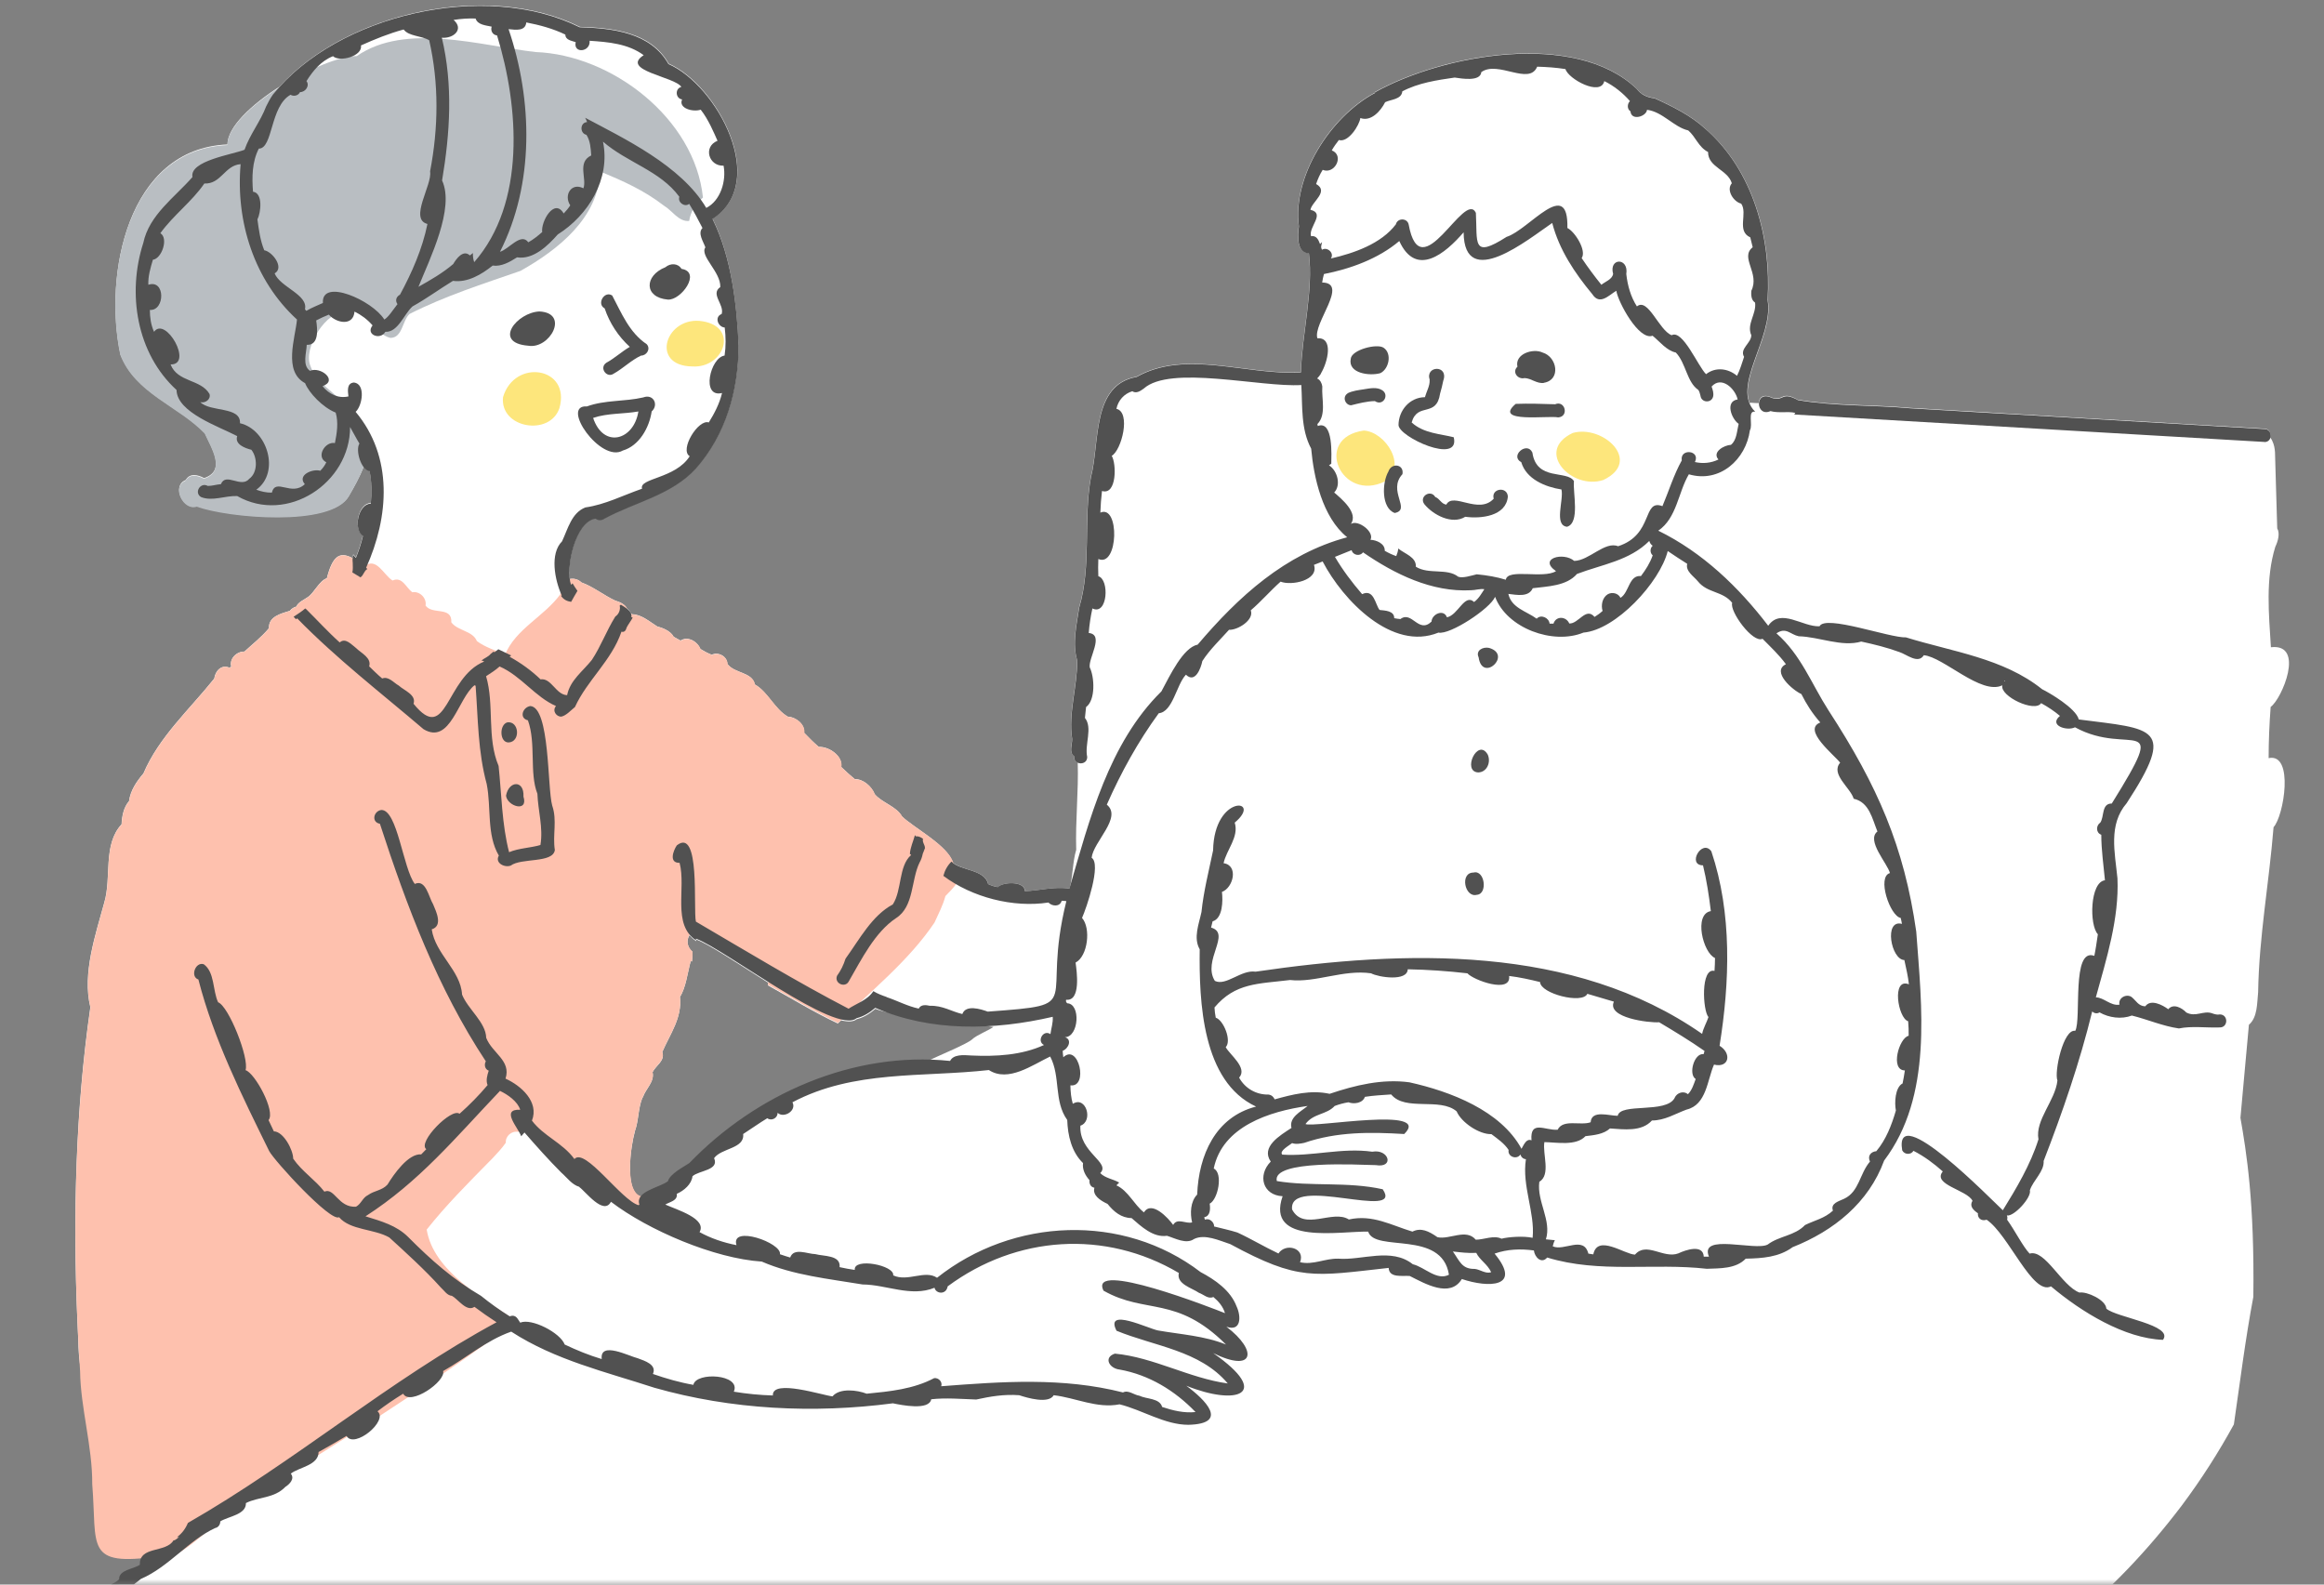 <svg width="220" height="150" viewBox="0 0 220 150" fill="none" xmlns="http://www.w3.org/2000/svg">
<rect x="0" y="0" width="220" height="150" fill="#808080" stroke="none"/>
<mask id="mask0_763_772" style="mask-type:alpha" maskUnits="userSpaceOnUse" x="0" y="0" width="220" height="150">
<rect width="220" height="150" fill="#D9D9D9"/>
</mask>
<g mask="url(#mask0_763_772)">
<path d="M1.492 157.71C1.575 157.746 1.671 157.794 1.779 157.829C2.197 157.65 2.592 157.435 2.987 157.207C2.939 157.327 2.987 157.482 3.143 157.518C3.095 157.614 3.035 157.71 2.987 157.806C1.958 160.103 2.975 162.533 4.842 164.029C7.342 166.028 10.86 166.877 13.899 167.655C21.15 169.522 28.664 170.061 36.095 170.647C52.056 171.916 68.018 172.993 84.039 172.742C99.929 172.49 115.854 171.677 131.72 170.731C142.273 170.097 152.827 169.235 163.308 167.823C173.012 166.159 177.08 164.077 183.326 161.336C192.443 157.279 200.101 150.996 206.514 142.546C208.405 140.021 210.032 137.46 211.468 134.839C212.054 130.805 212.557 126.76 213.311 122.763C213.43 113.775 212.652 109.035 212.09 105.816C212.258 103.973 212.425 102.118 212.593 100.274C212.688 99.185 212.796 98.096 212.892 97.007C213.717 96.301 213.658 94.949 213.765 93.919C213.849 88.653 214.806 83.555 215.225 78.301C216.194 77.284 217.199 71.252 214.758 71.766C214.758 70.15 214.83 68.535 214.95 66.919C216.003 66.189 218.252 60.887 214.974 61.27C214.782 58.123 214.447 54.807 215.392 51.755C215.644 51.241 215.847 50.487 215.572 50.02C215.524 48.261 215.476 46.501 215.416 44.73C215.404 44.18 215.38 43.629 215.369 43.078C215.369 42.719 215.333 42.36 215.213 42.001C215.141 41.786 215.034 41.571 214.902 41.403C215.01 41.044 214.818 40.577 214.34 40.577C203.176 39.919 192.013 39.273 180.849 38.614C177.307 38.291 173.67 38.435 170.176 37.836C168.585 36.951 168.884 38.004 167.723 37.633C166.886 37.226 166.503 37.681 166.491 38.16C166.24 38.16 166 38.148 165.749 38.124C165.701 38.124 165.665 38.136 165.629 38.16C164.648 35.67 167.903 31.577 167.352 28.418C167.699 22.613 166.048 16.186 161.43 12.177C160.066 10.92 158.331 10.058 156.608 9.28C155.902 9.209 155.339 8.933 154.909 8.371C149.07 2.818 136.494 5.163 130.141 8.718C130.141 8.73 130.153 8.754 130.165 8.766C125.941 11.016 122.316 16.677 122.95 21.404C122.83 22.242 122.722 23.941 123.895 23.953C124.338 27.496 123.249 31.505 123.141 35.227C118.02 35.538 112.265 33.025 107.586 35.658C103.315 36.4 104.117 41.882 103.267 45.125C102.525 49.23 103.339 53.479 102.154 57.488C101.903 59.104 101.484 60.923 101.963 62.491C101.987 64.944 101.101 67.541 101.484 69.911C101.508 70.438 101.149 71.18 101.664 71.551C101.628 71.874 101.795 72.089 102.023 72.185C102.106 74.974 101.795 77.643 101.879 80.443C101.52 81.64 101.58 82.957 101.245 84.117C99.797 83.89 98.385 84.321 97.033 84.357C97.033 83.375 94.939 83.471 94.461 83.974C94.138 83.926 93.838 83.818 93.551 83.687C93.24 82.322 91.099 82.43 90.201 81.652C89.734 80.024 86.444 78.325 85.379 77.272C84.865 76.326 83.453 75.967 82.795 75.165C82.531 74.459 81.706 73.717 80.916 73.753C80.438 73.358 80.055 72.999 79.624 72.592C79.815 71.563 78.451 70.641 77.506 70.701C77.016 70.282 76.561 69.827 76.118 69.361C76.214 68.559 75.328 67.865 74.587 67.841C73.294 67.099 72.684 65.471 71.452 64.789C71.224 63.604 69.537 63.76 68.855 62.85C68.843 62.12 67.994 61.677 67.372 61.976C67.001 61.833 66.642 61.641 66.295 61.426C66.043 60.743 65.11 60.169 64.428 60.636C64.201 60.516 63.974 60.397 63.758 60.265C63.531 59.798 62.849 59.451 62.227 59.307C61.521 58.864 60.719 58.158 59.87 58.147C59.822 58.123 59.774 58.099 59.726 58.075C59.666 57.871 59.511 57.716 59.331 57.572C59.14 57.189 58.673 56.974 58.242 56.854C57.141 56.339 56.16 55.537 55.036 55.13C54.736 54.831 54.306 54.724 53.935 54.807C53.672 52.952 54.617 49.29 56.364 49.039C56.615 49.242 56.962 49.218 57.213 49.039C60.073 47.483 63.567 46.825 65.876 44.287C68.736 41.044 69.896 36.867 69.908 32.63C69.741 28.848 69.25 24.348 67.455 20.698C72.852 17.227 67.898 8.036 63.303 6.025C61.616 3.033 58.015 2.638 54.892 2.542C46.169 -1.79 32.804 1.178 26.463 8.203C23.806 9.903 21.545 12.009 21.533 13.673C12.045 14.08 9.807 26.012 11.399 33.54C12.822 37.214 16.891 38.375 19.391 40.984C19.99 42.337 21.473 44.551 19.32 45.257C18.757 44.946 17.968 44.754 17.585 45.436C16.185 45.999 17.393 48.344 18.638 47.902C21.533 48.967 31.404 49.876 33.044 46.908C33.474 46.166 34.049 45.173 34.432 44.156C34.587 44.359 34.779 44.503 34.982 44.539C35.197 45.556 35.185 46.585 35.102 47.614C33.917 47.638 33.403 50.02 34.36 50.678C34.18 51.384 33.965 52.079 33.69 52.749C33.606 52.653 33.522 52.569 33.438 52.474C33.403 52.593 33.379 52.713 33.379 52.833C32.134 52.162 31.476 52.641 30.938 54.736C30.232 54.963 29.729 56.124 29.155 56.507C28.796 56.77 28.21 56.998 28.054 57.416C27.827 57.476 27.611 57.596 27.444 57.811C26.57 58.099 25.41 58.35 25.458 59.463C24.788 60.277 23.914 60.959 23.137 61.677C22.407 61.653 21.677 62.359 21.892 63.113C21.832 63.137 21.772 63.173 21.701 63.197C20.971 62.886 20.384 63.484 20.277 64.238C17.932 67.171 15.048 69.756 13.576 73.214C12.93 73.968 12.344 74.83 12.212 75.835C11.698 76.422 11.542 77.26 11.506 78.026C9.712 79.976 10.585 83.028 9.867 85.446C9.065 88.414 7.761 92.148 8.551 95.344C7.151 105.062 6.9 115.055 7.319 124.905L7.414 126.964C7.438 128.555 7.606 129.453 7.869 131.021C7.905 134.42 9.018 137.148 8.994 140.715C9.317 144.868 8.934 146.591 10.98 147.178C11.578 147.465 12.224 147.357 13.54 147.262C13.469 147.417 13.517 147.944 13.517 148.135C12.942 148.542 11.554 148.782 11.578 149.667C10.884 150.517 9.065 150.912 8.491 151.798C8.216 152.001 9.125 152.192 8.838 152.372C8.778 152.348 7.187 153.27 7.115 153.27C6.122 152.647 4.148 154.466 4.016 155.376C3.298 155.915 2.497 155.903 1.779 156.393C1.324 156.968 0.965 157.686 1.468 157.65L1.492 157.71ZM60.097 107.096C60.48 106.043 60.396 104.942 60.815 103.913C60.815 103.913 60.839 103.901 60.851 103.889C61.114 103.075 61.987 102.405 61.772 101.507C62.071 100.861 62.992 100.43 62.693 99.592C63.435 97.869 64.584 96.373 64.368 94.374C64.931 93.501 65.086 92.088 65.385 90.987C65.433 90.999 65.469 91.011 65.505 91.023C65.529 90.712 65.577 90.413 65.553 90.102C64.99 89.611 64.991 88.953 65.278 88.522C65.445 88.737 65.649 88.929 65.912 89.096C65.912 89.048 65.912 88.989 65.912 88.941C67.12 89.383 69.872 91.239 72.732 93.034C72.732 93.106 72.708 93.189 72.684 93.273C74.886 94.494 77.028 95.81 79.313 96.888C79.421 96.792 79.516 96.684 79.624 96.588C80.282 96.744 80.796 96.732 81.096 96.481C81.778 96.313 82.352 95.942 82.867 95.499C84.518 96.217 92.283 96.923 94.042 97.211C93.587 97.546 92.439 97.989 92.032 98.383C91.565 98.838 88.466 100.083 87.916 100.406C87.317 100.753 85.272 100.262 84.709 100.657C84.482 100.813 83.537 100.586 83.309 100.741C76.68 101.854 69.908 105.385 65.254 110.208C64.739 110.555 63.423 111.213 63.22 111.931C62.645 112.374 61.233 112.685 60.695 113.308C59.032 112.841 59.738 108.365 60.097 107.132V107.096Z" fill="white"/>
<path d="M72.686 93.238C73.081 91.778 71.406 91.611 70.46 91.216C69.084 90.521 68.354 88.954 66.942 88.415C65.734 87.23 64.334 89.025 65.555 90.079C65.579 90.39 65.543 90.701 65.507 91C65.471 91 65.423 90.988 65.387 90.964C65.088 92.065 64.932 93.466 64.37 94.351C64.585 96.362 63.437 97.846 62.695 99.569C62.982 100.407 62.073 100.838 61.774 101.484C61.989 102.382 61.115 103.052 60.852 103.866C60.852 103.866 60.828 103.878 60.816 103.89C60.386 104.919 60.469 106.032 60.099 107.073C59.716 108.414 58.926 113.56 61.163 113.273C61.331 114.015 61.618 114.996 60.984 115.571C57.311 113.596 54.26 110.724 51.029 108.091C50.873 107.241 49.797 106.331 49.043 107.145C48.432 107.026 47.834 107.552 47.882 108.174C47.499 108.725 47.032 109.204 46.578 109.694C46.554 109.718 46.53 109.742 46.506 109.766C46.446 109.826 46.374 109.898 46.315 109.958C46.327 109.946 46.339 109.922 46.362 109.91C44.304 112.004 42.199 114.111 40.392 116.397C41.038 120.334 45.74 122.907 48.887 125.062C40.595 131.297 31.729 136.755 22.899 142.26C21.092 143.205 16.785 148.328 15.014 147.322C7.978 148.328 9.211 146.461 8.732 140.501C8.756 136.934 7.619 133.224 7.583 129.825C6.854 118.407 6.925 106.702 8.565 95.357C7.775 92.161 9.079 88.427 9.881 85.459C10.587 83.041 9.713 79.989 11.52 78.039C11.556 77.273 11.711 76.447 12.226 75.848C12.357 74.843 12.944 73.981 13.59 73.227C15.062 69.769 17.945 67.171 20.29 64.251C20.41 63.485 20.984 62.887 21.714 63.21C21.774 63.186 21.846 63.15 21.906 63.126C21.678 62.372 22.408 61.666 23.15 61.69C23.928 60.972 24.801 60.29 25.471 59.476C25.424 58.351 26.572 58.112 27.458 57.824C27.625 57.621 27.84 57.489 28.068 57.429C28.223 57.011 28.81 56.783 29.169 56.52C29.743 56.137 30.245 54.976 30.951 54.748C31.621 52.115 32.495 52.032 34.493 53.6C35.642 52.69 36.324 54.449 37.161 54.952C38.083 54.545 38.43 55.622 39.028 56.065C39.71 55.933 40.416 56.604 40.284 57.322C40.918 58.231 42.809 57.358 42.725 58.913C43.347 59.739 44.747 59.703 45.142 60.685C45.956 61.295 46.901 61.546 47.81 61.977C48.803 59.536 51.531 58.351 53.051 56.245C53.051 56.077 53.111 55.909 53.218 55.754C53.302 54.701 54.451 54.533 55.049 55.144C56.186 55.55 57.155 56.364 58.256 56.867C58.794 57.034 59.416 57.31 59.44 57.944C59.596 58.016 59.739 58.1 59.895 58.171C60.745 58.183 61.546 58.901 62.252 59.332C62.874 59.476 63.544 59.823 63.784 60.29C63.999 60.421 64.227 60.541 64.454 60.661C65.124 60.194 66.069 60.769 66.32 61.451C66.655 61.666 67.014 61.846 67.397 62.001C68.019 61.702 68.857 62.145 68.881 62.875C69.575 63.785 71.25 63.629 71.477 64.814C72.71 65.484 73.32 67.112 74.612 67.866C75.366 67.89 76.251 68.572 76.144 69.386C76.586 69.852 77.041 70.307 77.532 70.726C78.477 70.666 79.841 71.588 79.65 72.617C80.08 73.024 80.451 73.383 80.942 73.778C81.731 73.742 82.557 74.484 82.82 75.19C83.478 76.004 84.89 76.351 85.405 77.297C86.589 78.469 90.526 80.432 90.287 82.216C91.495 83.029 90.107 84.154 89.497 84.825C89.257 85.722 88.827 86.524 88.468 87.326C86.039 90.94 82.473 93.789 79.338 96.841C77.065 95.763 74.911 94.447 72.71 93.226L72.686 93.238Z" fill="#FEC1AE"/>
<path d="M49.303 25.631C45.75 26.863 42.136 28.012 38.762 29.724C38.08 30.358 38.104 31.986 36.956 31.986C35.448 31.639 34.718 29.305 32.875 29.46C30.889 29.329 28.628 32.955 29.405 34.69C30.183 36.904 33.031 37.491 33.258 39.968C36.333 41.225 34.168 44.995 33.031 46.97C31.392 49.95 21.509 49.028 18.625 47.963C17.381 48.406 16.172 46.072 17.572 45.498C17.955 44.816 18.744 45.007 19.307 45.318C21.449 44.612 19.977 42.398 19.379 41.045C16.878 38.437 12.81 37.276 11.386 33.601C9.795 26.073 12.032 14.141 21.52 13.734C21.544 10.407 30.542 5.285 33.773 5.309C38.391 2.101 45.511 4.327 50.679 4.926C57.883 5.177 65.768 11.185 66.545 18.701C65.863 19.275 65.373 20.017 65.241 20.915C64.26 21.023 63.626 19.922 62.848 19.467C60.958 18.007 58.983 17.133 56.794 16.224C56.686 20.604 52.809 23.656 49.291 25.631H49.303Z" fill="#B9BEC2"/>
<path d="M151.775 45.438C148.808 46.419 145.23 42.721 148.88 40.986C151.739 40.172 155.52 43.667 151.775 45.438Z" fill="#FDE67C"/>
<path d="M131.135 45.556C126.947 47.639 124.255 41.439 129.101 40.757C131.171 40.877 133.253 44.168 131.135 45.556Z" fill="#FDE67C"/>
<path d="M66.536 30.417C69.958 30.992 68.522 34.858 65.567 34.69C61.415 34.654 63.054 29.807 66.536 30.417Z" fill="#FDE67C"/>
<path d="M47.619 37.598C48.708 33.9 54.068 34.738 52.956 38.639C52.046 41.332 47.308 40.542 47.619 37.598Z" fill="#FDE67C"/>
<path d="M67.444 20.735C72.84 17.264 67.887 8.072 63.28 6.062C61.593 3.07 57.992 2.675 54.869 2.579C45.859 -1.897 31.895 1.418 25.841 8.946C25.59 9.305 25.387 9.676 25.195 10.071C24.645 11.519 23.652 12.728 23.149 14.176C22.012 14.631 17.92 15.217 18.219 16.761C16.532 18.688 14.115 20.352 13.565 22.997C12.021 27.772 12.919 33.445 16.712 36.916C16.748 39.058 20.768 40.386 22.455 41.284C22.192 42.062 23.209 42.433 23.795 42.577C24.381 43.307 24.405 44.731 23.604 45.317C22.826 46.263 21.378 44.671 20.912 45.832C20.457 45.868 20.05 46.011 19.667 45.999C18.973 45.605 18.339 46.646 19.033 47.053C20.098 47.483 21.318 46.909 22.455 46.957C27.181 49.65 33.152 45.724 33.14 40.422C33.439 40.937 33.714 41.487 34.025 41.99C33.63 42.612 34.169 44.48 34.983 44.599C35.198 45.616 35.186 46.646 35.102 47.675C33.918 47.699 33.403 50.081 34.36 50.739C34.193 51.445 33.965 52.139 33.69 52.809C33.607 52.714 33.523 52.63 33.439 52.534C33.355 52.785 33.367 53.025 33.391 53.288C33.391 53.587 33.427 53.898 33.355 54.186C33.607 54.341 33.858 54.497 34.121 54.652C34.432 54.461 34.444 54.042 34.779 53.862C34.731 53.827 34.695 53.791 34.66 53.743C36.825 48.932 37.244 43.259 33.666 38.986C34.289 38.435 34.648 36.353 33.511 36.209C32.805 36.269 32.925 37.011 32.984 37.526C32.015 37.741 31.142 37.31 30.532 36.556C32.051 36.018 30.316 34.654 29.347 35.108C28.593 34.582 29.012 33.421 29.036 32.643C30.22 32.691 30.053 31.171 29.933 30.333C30.328 30.13 30.723 29.938 31.13 29.782C31.836 30.596 33.463 30.907 33.559 29.483C34.217 29.83 34.791 30.237 35.27 30.8C34.564 31.686 36.012 32.236 36.478 31.41C37.687 31.47 38.237 29.735 39.051 29.005C40.355 28.287 41.599 27.365 42.88 26.587C44.255 26.779 45.596 25.977 46.637 25.139C47.474 25.259 48.264 24.792 48.946 24.361C50.477 24.6 51.853 23.272 52.799 22.195C55.694 20.375 57.812 16.941 57.082 13.41C59.392 15.409 62.49 16.151 64.309 18.628C64.13 19.155 64.812 19.645 65.242 19.298C65.697 20.052 66.104 20.806 66.499 21.584C66.02 22.075 66.582 22.865 66.774 23.415C66.212 24.229 68.246 25.737 68.186 27.174C67.217 27.832 68.593 28.825 68.317 29.723C67.588 29.998 67.982 30.967 68.605 31.003C68.712 31.889 68.724 32.786 68.593 33.66C67.241 33.828 66.331 37.694 68.353 37.203C68.114 38.196 67.635 39.13 67.097 39.991C66.104 39.644 64.297 42.589 65.29 43.187C63.938 45.329 60.468 45.245 60.779 46.263C58.985 46.885 57.286 47.771 55.419 48.034C54.103 48.537 53.756 50.081 53.206 51.242C52.033 52.414 52.511 54.892 53.17 56.352C53.158 56.376 53.134 56.4 53.122 56.424C53.361 56.759 53.66 56.914 54.067 56.974C54.27 56.627 54.45 56.268 54.665 55.933C54.498 55.694 54.342 55.466 54.199 55.215C54.163 55.275 54.103 55.311 54.055 55.358C53.505 53.767 54.462 49.374 56.376 49.099C56.627 49.303 56.974 49.279 57.226 49.099C60.085 47.543 63.579 46.885 65.888 44.348C68.748 41.104 69.909 36.928 69.921 32.691C69.753 28.909 69.263 24.409 67.468 20.759L67.444 20.735ZM28.115 30.249C27.947 32.021 26.798 35.168 28.88 36.269C29.251 37.203 30.567 38.579 31.776 39.058C32.051 39.979 31.895 41.009 31.704 41.942C30.771 41.763 29.873 43.259 30.89 43.761C30.747 44.061 30.555 44.336 30.316 44.563C29.598 44.348 28.103 44.97 28.856 45.832C27.588 47.029 26.104 45.197 25.733 46.634C25.219 46.646 24.728 46.526 24.262 46.358C26.547 44.719 25.315 40.662 22.718 40.063C22.814 38.447 19.895 39.034 18.961 38.065C19.428 38.196 19.978 37.801 19.835 37.298C19.009 35.874 16.808 36.209 16.149 34.498C18.327 34.546 15.671 29.878 14.582 31.41C14.283 30.74 14.187 30.046 14.187 29.34C15.623 29.435 15.671 26.407 14.043 26.958C14.008 26.144 14.247 25.354 14.474 24.588C15.324 24.481 15.97 22.542 15.18 22.075C16.413 20.364 18.148 19.107 19.344 17.372C20.936 17.443 21.27 15.648 22.778 15.54C22.299 20.986 24.07 26.551 28.115 30.249ZM38.225 2.806C38.704 3.441 39.876 3.369 40.63 3.812C41.563 7.893 41.504 12.117 40.714 16.223C40.941 17.503 38.692 20.747 40.463 21.201C39.984 23.559 39.003 25.785 37.866 27.892C37.447 28.119 37.423 28.514 37.627 28.789C37.136 29.424 36.789 29.998 36.383 30.249C35.258 28.43 30.412 26.288 30.567 28.681C30.101 28.897 29.503 29.124 29 29.424C28.952 29.376 28.904 29.328 28.868 29.28C29.191 27.892 26.535 27.197 25.997 25.881C26.954 25.33 25.769 23.81 25.016 23.691C24.633 22.769 24.501 21.74 24.369 20.77C24.692 20.148 24.92 18.269 23.951 18.149C23.843 16.773 23.855 15.325 24.501 14.068C25.853 14.068 25.554 10.059 27.504 8.97C27.803 9.161 28.246 9.054 28.402 8.719C28.916 8.73 29.347 8.108 29.012 7.677C29.634 6.684 30.4 5.762 31.525 5.32C32.135 5.906 34.348 5.32 34.169 4.302C35.497 3.704 36.801 3.177 38.201 2.794L38.225 2.806ZM46.541 2.531C46.433 2.866 46.589 3.297 47.055 3.357C49.137 10.131 49.783 19.227 44.89 24.816C44.794 24.541 44.758 24.253 44.77 23.954C44.674 24.026 44.579 24.11 44.483 24.181C43.849 23.595 43.203 24.481 42.904 24.995C41.91 25.845 40.726 26.527 39.613 27.149C40.678 24.505 43.071 19.729 41.85 17.084C42.604 12.584 42.892 8.036 41.827 3.572C42.927 3.668 43.956 2.77 42.939 1.885C43.633 1.777 44.327 1.729 45.021 1.753C45.213 2.363 46.002 2.399 46.529 2.519L46.541 2.531ZM66.858 19.681C64.477 15.66 59.044 13.099 55.395 11.148C55.467 11.28 55.527 11.411 55.575 11.555C54.893 11.603 54.869 12.62 55.515 12.764C55.886 13.338 55.922 14.056 55.969 14.715C54.605 15.361 55.575 16.917 55.228 17.826C54.103 17.24 53.337 18.461 53.983 19.442C53.804 19.717 53.588 19.969 53.361 20.208C52.464 18.688 51.183 21.01 51.327 21.967C50.92 22.326 50.489 22.673 50.011 22.937C49.317 21.979 48.18 23.595 47.331 23.834C50.597 17.407 50.43 9.484 48.144 2.758C48.85 2.842 49.748 2.95 49.819 2.124C51.076 2.363 52.356 2.71 53.517 3.273C53.529 3.8 54.103 3.847 54.498 3.991C54.246 5.104 55.922 4.937 55.814 3.859C57.597 3.979 59.463 4.135 60.935 5.224C58.685 6.672 63.89 7.258 64.501 8.228C63.878 8.371 63.938 9.329 64.572 9.413C64.189 10.262 65.625 10.633 66.331 10.382C67.049 11.28 67.588 12.572 67.923 13.326C66.535 13.877 67.085 15.744 68.497 15.684C68.772 17.12 68.21 18.999 66.858 19.681Z" fill="#515151"/>
<path d="M61.676 38.962C62.394 38.328 61.856 37.251 60.886 37.622C59.127 38.029 57.273 37.849 55.562 38.471C53.001 38.304 56.866 43.869 58.96 42.648C60.516 42.194 61.461 40.482 61.688 38.962H61.676ZM60.432 38.95C60.001 41.703 57.117 42.481 56.148 39.561C57.524 39.094 59.008 39.202 60.432 38.95Z" fill="#515151"/>
<path d="M44.926 64.861C43.359 66.082 42.641 70.558 40.092 69.026C36.024 65.555 31.812 62.312 28.127 58.53C28.091 58.566 28.067 58.59 28.031 58.625C27.948 58.542 27.876 58.47 27.792 58.386C27.828 58.362 27.864 58.338 27.9 58.314C28.235 58.087 28.594 57.871 28.893 57.596C28.929 57.62 28.965 57.656 29 57.68C30.053 58.721 31.047 59.822 32.159 60.816C32.698 60.325 33.284 61.031 33.715 61.354C34.181 61.821 35.198 62.276 34.947 63.078C35.354 63.472 35.749 63.867 36.18 64.227C36.778 63.987 37.268 64.633 37.747 64.897C38.249 65.364 39.434 65.77 39.147 66.62C42.342 70.558 42.138 64.119 45.835 62.623C45.752 62.563 45.668 62.539 45.572 62.527C45.847 62.3 46.206 62.192 46.446 61.905C46.446 61.905 46.434 61.905 46.422 61.917C46.517 61.845 46.625 61.773 46.709 61.689C46.745 61.713 46.781 61.725 46.817 61.737C46.936 61.653 47.056 61.558 47.175 61.462C47.582 61.665 47.989 61.857 48.396 62.048C48.348 62.084 48.288 62.132 48.24 62.168C49.305 62.754 50.298 63.472 51.172 64.31C52.201 64.155 52.62 65.77 53.685 65.806C53.972 64.382 55.18 63.544 56.03 62.467C56.891 61.163 57.406 59.715 58.243 58.374C58.243 58.374 58.243 58.374 58.231 58.374C58.578 58.159 58.758 57.716 58.662 57.321C58.698 57.297 58.746 57.273 58.782 57.249C59.212 57.524 59.871 57.847 59.763 58.41C59.811 58.434 59.859 58.446 59.895 58.47C59.715 58.793 59.488 59.08 59.32 59.403C59.32 59.403 59.32 59.403 59.32 59.415C59.248 59.667 59.117 59.882 58.83 59.798C57.884 62.551 55.599 64.37 54.426 66.931C54.032 67.243 53.601 67.745 53.122 67.841C52.667 67.841 52.249 67.29 52.632 66.835C50.669 65.986 49.341 63.987 47.295 63.09C46.912 63.437 46.458 63.724 46.015 64.011C46.817 66.728 46.063 69.816 47.2 72.508C47.475 75.094 47.511 78.074 48.193 80.671C49.138 80.276 50.191 80.276 51.16 79.989C51.435 78.349 50.933 76.769 50.873 75.141C50.095 73.167 50.765 70.378 49.975 68.188C49.126 67.984 49.461 66.955 50.203 66.835C52.069 66.955 51.806 74.567 52.273 76.254C52.763 77.667 52.297 79.043 52.524 80.467C52.344 81.736 49.365 81.185 48.348 81.939C47.762 82.167 46.817 81.676 47.223 80.994C46.051 79.007 46.517 76.446 46.075 74.22C45.237 71.144 45.261 68.092 45.022 64.909C44.986 64.909 44.962 64.885 44.926 64.873V64.861Z" fill="#515151"/>
<path d="M48.144 70.282C47.27 70.294 47.258 68.571 48.036 68.379C49.161 68.236 49.292 70.234 48.144 70.282Z" fill="#515151"/>
<path d="M49.554 75.406C50.033 76.95 48.011 76.316 47.903 75.322C48.155 73.898 49.638 73.802 49.554 75.406Z" fill="#515151"/>
<path d="M130.667 35.324C129.674 35.611 127.58 35.36 127.868 33.96C127.951 33.11 130.356 32.488 130.979 32.919C131.792 33.457 131.493 34.929 130.667 35.324Z" fill="#515151"/>
<path d="M132.39 40.231C132.402 38.843 133.455 37.61 134.89 37.598C135.034 37.072 135.381 36.497 135.333 35.971H135.345C134.878 34.582 137.176 34.523 136.625 36.042C136.542 36.449 136.446 36.856 136.326 37.251C135.979 39.585 134.184 38.029 133.634 39.992C134.771 41.033 136.374 41.069 137.618 41.392C138.265 44.049 132.366 41.356 132.39 40.219V40.231Z" fill="#515151"/>
<path d="M127.567 37.227C128.058 36.988 128.62 36.928 129.159 36.844C129.159 36.844 129.159 36.844 129.147 36.844C129.697 36.76 130.343 36.617 130.846 36.94C131.552 37.383 130.929 38.484 130.152 37.969C129.398 37.981 128.632 38.184 127.902 38.364C127.364 38.364 127.017 37.574 127.591 37.227H127.567Z" fill="#515151"/>
<path d="M143.482 38.232C144.726 38.184 145.971 38.232 147.215 38.268C148.16 37.861 148.555 39.441 147.502 39.512C146.629 39.309 141.304 40.087 143.47 38.244L143.482 38.232Z" fill="#515151"/>
<path d="M135.885 47.052C136.292 47.208 136.435 47.699 136.914 47.77C137.548 46.538 139.977 48.752 141.401 47.208C141.125 46.239 142.681 45.999 142.741 47.005C142.573 48.871 140.192 49.123 138.708 48.919C137.464 49.697 135.669 48.752 134.832 47.723C134.305 47.005 135.43 46.286 135.873 47.052H135.885Z" fill="#515151"/>
<path d="M145.062 42.84C145.457 45.581 148.34 44.468 148.998 45.545C148.879 46.622 149.596 49.506 148.34 49.865C147.072 49.722 148.053 47.316 147.814 46.335C146.282 46.095 144.487 45.365 144.009 43.75C142.896 43.163 144.559 41.739 145.062 42.84Z" fill="#515151"/>
<path d="M132.761 44.887C131.313 46.455 133.622 48.25 132.031 48.561C130.751 48.095 130.822 45.689 131.433 44.636C131.72 43.774 132.94 43.93 132.761 44.887Z" fill="#515151"/>
<path d="M87.568 80.265C87.508 80.421 87.448 80.577 87.389 80.732C87.389 80.732 87.389 80.72 87.389 80.708C87.377 80.744 87.365 80.792 87.353 80.828C87.353 80.828 87.353 80.828 87.353 80.816C87.293 81.115 87.209 81.367 87.054 81.642C86.24 83.281 86.539 85.819 84.828 86.908C82.818 88.248 81.574 90.785 80.353 92.892C80.018 93.562 78.941 93.095 79.24 92.365C79.599 91.875 79.851 91.348 80.042 90.75C81.358 88.93 82.543 86.668 84.517 85.615C85.402 84.251 85.043 81.989 86.252 80.936C86.216 80.9 86.168 80.864 86.132 80.828C86.18 80.206 86.443 79.667 86.611 79.057C86.647 79.093 86.671 79.14 86.707 79.176C86.97 79.14 87.173 79.26 87.377 79.404C87.281 79.715 87.568 79.99 87.556 80.254L87.568 80.265Z" fill="#515151"/>
<path d="M214.374 41.836C199.538 40.962 184.689 40.1 169.852 39.238C169.888 39.191 169.912 39.131 169.948 39.083C169.206 38.915 168.38 39.131 167.603 38.915C166.191 39.55 166.047 36.845 167.746 37.67C168.907 38.041 168.608 37 170.199 37.874C173.693 38.472 177.33 38.329 180.872 38.652C192.035 39.298 203.199 39.956 214.362 40.615C215.128 40.615 215.164 41.824 214.386 41.847L214.374 41.836Z" fill="#515151"/>
<path d="M62.993 25.295C63.46 24.9 64.177 24.9 64.513 25.45C66.439 25.75 64.465 28.454 63.22 28.359C60.971 28.167 60.959 26.109 62.993 25.295Z" fill="#515151"/>
<path d="M50.011 32.727C46.589 32.452 48.958 29.567 51.064 29.483C53.948 29.627 52.057 33.074 50.011 32.727Z" fill="#515151"/>
<path d="M57.226 29.185C56.46 28.766 57.214 27.485 57.956 27.976C58.829 29.616 59.559 31.471 61.222 32.584C61.617 33.015 61.222 33.661 60.684 33.661C59.738 34.104 58.984 34.882 58.075 35.384C57.453 35.815 56.687 34.834 57.393 34.343C58.183 33.912 58.841 33.29 59.619 32.835C58.53 31.842 57.704 30.585 57.237 29.185H57.226Z" fill="#515151"/>
<path d="M146.161 36.245C145.491 36.352 144.953 35.802 144.318 35.79C143.672 35.946 143.11 35.204 143.648 34.713C143.373 33.504 145.12 32.942 146.029 33.372C147.405 33.779 147.788 35.958 146.161 36.233V36.245Z" fill="#515151"/>
<path d="M161.442 12.201C160.078 10.945 158.343 10.083 156.62 9.305C155.914 9.233 155.351 8.958 154.921 8.396C149.082 2.842 136.506 5.188 130.153 8.743C130.153 8.755 130.165 8.779 130.177 8.791C125.953 11.04 122.328 16.701 122.962 21.429C122.842 22.267 122.734 23.966 123.907 23.978C124.35 27.521 123.261 31.53 123.153 35.252C118.032 35.563 112.277 33.05 107.599 35.683C103.327 36.425 104.129 41.907 103.279 45.15C102.537 49.255 103.351 53.504 102.166 57.513C101.915 59.129 101.496 60.948 101.975 62.516C101.999 64.969 101.113 67.566 101.496 69.936C101.52 70.463 101.161 71.205 101.676 71.576C101.592 72.437 102.92 72.509 102.92 71.659C102.657 70.475 103.459 68.907 102.705 67.961C102.741 67.614 102.777 67.279 102.812 66.932C103.722 66.274 103.614 64.084 103.159 63.174C103.016 62.288 104.571 60.074 103.064 59.919C103.124 59.141 103.243 58.363 103.411 57.597C104.859 58.303 105.05 54.856 103.973 54.545C103.949 54.006 103.949 53.456 103.973 52.917C105.876 53.743 106.007 47.723 104.165 48.525C104.188 47.843 104.236 47.16 104.32 46.478C105.732 46.909 105.696 43.881 105.241 43.151C106.175 42.625 107.084 39.022 105.684 38.699C105.852 37.909 106.402 37.275 107.192 37.035C107.551 37.287 107.957 37.011 108.257 36.796C110.757 34.522 119.312 36.676 123.189 36.449C123.309 38.472 123.129 40.614 124.122 42.469C124.362 45.162 125.175 48.968 127.532 50.859C121.646 52.438 117.242 56.472 113.378 61.02C111.99 61.307 110.757 63.94 109.944 65.448C104.966 70.355 103.136 77.572 101.233 84.118C99.785 83.891 98.373 84.322 97.021 84.358C97.021 83.376 94.927 83.472 94.449 83.975C94.126 83.927 93.827 83.819 93.54 83.687C93.216 82.263 90.895 82.443 90.07 81.557C89.687 81.94 89.435 82.395 89.304 82.909C92.02 84.956 95.933 85.949 99.247 85.435C99.594 85.806 100.348 85.866 100.503 85.267C100.659 85.267 100.802 85.291 100.946 85.303C98.457 95.356 103.028 95.057 93.504 95.763C92.822 95.512 91.422 95.081 91.099 95.991C90.07 95.751 89.208 95.165 88.035 95.213C87.665 95.129 87.174 95.069 86.971 95.476C85.894 95.249 84.936 94.722 83.919 94.387C83.919 94.387 83.919 94.387 83.931 94.375C83.501 94.231 83.07 94.064 82.675 93.825C82.113 94.686 81.084 94.985 80.33 95.488C75.424 92.939 70.638 90.031 65.876 87.242C65.613 86.057 66.319 78.254 64.069 80.025C63.71 80.564 63.316 81.701 64.332 81.677C64.967 84.094 63.603 87.505 65.888 89.013C65.888 88.965 65.888 88.906 65.888 88.858C68.604 89.839 79.145 98.025 81.084 96.386C81.766 96.218 82.34 95.847 82.855 95.404C88.131 97.702 94.126 97.535 99.654 96.254C99.701 96.817 99.51 97.331 99.438 97.894C98.768 97.427 98.11 98.564 98.828 98.923C96.722 99.892 94.269 100.024 91.948 99.916C91.158 99.856 90.249 99.809 89.938 100.431C80.773 99.474 71.547 103.567 65.254 110.101C64.739 110.448 63.423 111.107 63.22 111.825C62.43 112.423 60.097 112.782 60.528 114.027C60.492 114.051 60.48 114.075 60.444 114.087C58.817 113.62 55.371 108.581 54.377 109.718C53.253 108.174 51.458 107.552 50.357 106.08C51.051 104.309 49.34 102.777 47.856 102.106C48.407 100.383 46.6 99.713 46.026 98.241C45.99 96.769 44.303 95.548 43.74 94.148C43.609 91.85 41.216 90.33 40.869 87.972C41.946 87.649 41.3 86.308 41.001 85.602C40.594 84.956 40.319 83.185 39.266 83.675C38.153 82.215 37.626 76.638 36.095 76.674C35.353 76.782 35.138 77.835 35.963 77.979C38.512 85.818 41.431 93.573 45.99 100.467C45.822 100.766 45.882 101.209 46.265 101.352C46.122 101.783 45.978 102.286 46.157 102.717C45.344 103.686 44.447 104.596 43.501 105.434C42.771 104.811 39.481 108.138 40.354 108.785C40.199 108.952 40.031 109.12 39.876 109.275C38.655 109.18 37.279 111.154 36.681 112.136C36.155 112.71 35.425 112.698 34.839 113.129C34.312 113.38 34.204 113.955 33.702 114.23C32.015 114.338 31.656 112.375 30.71 112.806C29.825 111.669 28.581 110.891 27.755 109.682C27.755 108.857 26.834 107.109 25.924 107.097C25.865 106.966 25.793 106.834 25.733 106.69C25.613 106.451 25.53 106.247 25.422 106.032C26.116 105.206 24.118 101.556 23.244 101.305C23.615 100.192 21.653 95.249 20.648 94.878C20.121 93.765 20.337 92.017 19.284 91.275C18.494 91.024 17.98 92.46 18.781 92.723C20.241 98.408 22.909 103.722 25.482 108.964C25.984 109.898 31.285 115.702 32.098 115.224C33.163 116.468 35.401 116.313 36.849 117.139C38.344 118.503 40.223 120.202 41.73 121.878C42.053 122.165 42.317 122.632 42.783 122.668C43.358 122.979 44.171 124.224 44.913 123.709C45.595 124.224 46.289 124.702 47.007 125.169C36.873 130.639 27.863 138.394 17.788 144.163C17.573 144.689 17.226 145.168 16.759 145.503C16.831 145.503 16.903 145.503 16.962 145.503C16.795 145.587 16.616 145.826 16.424 145.814C15.718 147.023 13.17 146.317 13.241 148.124C12.667 148.531 11.243 148.603 11.279 149.489C10.585 150.338 6.589 150.949 8.12 152.301C7.821 152.516 7.51 152.732 7.199 152.935C6.29 152.038 3.693 154.348 3.55 155.305C2.927 155.88 -0.291 157.064 1.767 157.759C3.956 156.825 5.787 155.054 7.917 153.941C9.999 152.696 11.435 150.865 13.337 149.465C15.981 148.328 17.872 145.79 20.385 144.641C20.672 144.594 20.863 144.294 20.851 144.019C21.617 143.54 23.316 143.385 23.28 142.284C24.477 141.673 25.936 141.865 27.013 140.752C27.42 140.488 27.923 139.986 27.528 139.495C28.341 138.873 30.148 138.717 30.16 137.449C31.069 136.946 31.943 136.443 32.804 135.929C33.522 137.185 36.801 134.492 35.736 133.595C36.514 132.996 37.327 132.446 38.165 131.931C38.823 133.128 42.233 130.758 41.946 129.789C44.159 128.544 46.014 126.893 48.395 126.055C52.547 128.748 57.333 129.861 61.952 131.369C69.262 133.451 77.052 133.822 84.53 132.841C85.331 133.008 87.952 133.547 88.155 132.458C89.567 132.302 90.991 132.434 92.415 132.482C93.743 132.194 95.035 131.967 96.483 132.075C97.237 132.326 99.271 132.925 99.749 132.075C101.831 132.314 103.83 133.355 105.983 132.937C108.125 133.463 110.255 134.875 112.492 134.875C116.405 134.78 114.096 132.506 112.301 131.177C117.027 133.092 120.497 132.027 114.849 128.089C118.738 130.004 119.109 127.874 116.094 125.588C117.518 126.091 117.494 124.595 117.063 123.673C116.489 122.153 115.029 121.148 113.653 120.418C106.306 114.805 95.885 115.26 88.706 120.956C87.557 120.178 85.93 121.375 84.554 120.729C84.709 119.772 80.773 119.018 80.916 120.214C80.438 120.143 79.947 120.059 79.48 119.951C79.612 118.79 77.949 118.934 77.183 118.718C76.441 118.706 75.137 118.072 74.802 119.041C74.479 118.934 74.144 118.85 73.833 118.73C74.036 117.653 69.131 115.93 69.717 117.869C68.496 117.629 67.312 117.234 66.223 116.636C66.941 115.367 64.105 114.529 62.98 114.027C63.411 113.763 64.165 113.668 64.069 113.009C64.751 112.71 65.469 112.1 65.553 111.346C66.175 110.783 68.114 110.795 67.599 109.634C68.293 108.665 70.507 108.749 70.351 107.349C71.117 106.858 71.859 106.319 72.636 105.853C73.019 106.152 73.629 105.841 73.606 105.35C73.606 105.35 73.606 105.35 73.618 105.35C74.216 105.888 75.436 105.134 75.017 104.345C80.832 101.269 87.306 101.999 93.611 101.293C95.442 102.489 97.727 100.814 99.414 100.012C100.419 101.915 99.737 104.225 101.03 106.02C101.078 107.492 101.436 109.048 102.525 110.101C102.442 110.7 102.729 111.262 103.136 111.717C103.1 112.052 103.243 112.375 103.602 112.435C103.399 113.141 104.129 113.632 104.847 113.967C105.433 114.697 106.139 115.295 107.12 115.307C108.029 116.097 109.166 117.174 110.47 116.983C111.236 117.21 112.289 117.821 113.043 117.282C114.072 116.791 115.4 117.426 116.465 117.773C122.962 121.291 124.314 120.813 131.457 120.023C131.505 121.004 132.749 120.729 133.455 120.789C134.891 121.507 137.272 122.907 138.385 121.076C140.909 121.926 144.14 121.89 141.484 118.67C142.704 118.24 143.949 118.204 145.205 118.371C145.277 119.018 145.935 119.676 146.461 119.041C151.439 120.561 156.512 119.532 161.573 120.107C162.818 120.059 164.325 120.119 165.259 119.149C166.826 119.113 168.393 119.018 169.698 118.06C173.598 116.516 176.901 113.847 178.36 109.862C182.979 103.758 181.914 95.261 181.4 88.188C180.251 80.145 177.762 74.424 173.084 67.231C171.492 64.754 170.487 61.977 168.166 59.955C169.075 59.332 169.47 60.062 170.272 60.23C172.21 60.278 174.34 61.271 176.195 60.732C177.415 60.996 178.636 61.295 179.808 61.726C180.49 61.941 181.579 62.899 182.117 62.025C183.96 62.181 187.562 65.843 189.548 64.873C189.297 65.915 192.647 67.483 193.221 66.561C193.867 66.92 194.454 67.303 195.004 67.77C193.903 68.679 195.686 69.23 196.428 68.847C201.645 71.707 205.473 67.112 199.91 76.064C198.917 76.052 199.216 77.32 198.821 77.871C198.402 78.158 198.402 78.84 198.917 79.02C198.917 80.468 199.132 81.892 199.264 83.328C197.84 83.496 197.768 87.577 198.593 88.439C198.486 89.157 198.39 89.851 198.258 90.485C196.069 89.66 197.062 96.505 196.452 97.582C195.327 97.367 194.442 101.484 194.765 102.286C194.561 104.201 192.635 106.02 192.97 107.851C192.216 110.257 190.852 112.531 189.596 114.565C188.591 113.644 179.246 104.009 180.071 108.892C180.275 109.311 180.897 109.347 181.136 108.94C182.153 109.455 183.063 110.137 183.912 110.891C182.883 112.148 186.222 112.638 186.724 113.668C186.413 114.182 186.796 114.541 187.239 114.853C187.191 115.248 187.502 115.642 188.064 115.463C190.134 116.851 192.419 122.668 194.154 121.77C197.038 124.2 201.118 126.701 204.756 126.833C205.808 125.42 200.304 124.714 199.395 123.877C199.359 123.063 197.564 122.237 196.847 122.357C195.171 121.722 193.592 118.228 192.132 118.67C191.486 117.988 190.732 116.468 190.002 115.463C190.038 115.331 190.038 115.188 189.979 115.056C190.625 115.212 192.348 113.345 192.156 112.674C192.467 111.729 193.532 110.891 193.46 109.898C195.243 105.302 196.882 100.551 198.055 95.751C198.235 95.919 198.51 95.991 198.749 95.835C199.658 96.35 200.831 96.505 201.812 96.134C203.308 96.505 204.744 97.14 206.263 97.355C207.508 97.104 208.812 97.307 210.14 97.259C210.942 97.259 210.953 96.039 210.14 96.027C209.901 96.087 209.637 96.003 209.398 95.919C208.584 95.632 207.866 96.314 206.969 95.847C206.562 95.416 205.737 94.95 205.258 95.536C204.708 95.129 203.595 94.543 203.08 95.261C202.41 95.237 202.219 94.71 201.764 94.363C201.25 94.052 200.496 94.483 200.64 95.105C199.79 95.237 199.168 94.423 198.402 94.411C199.407 90.761 200.616 86.943 200.448 83.149C200.209 80.695 199.563 78.074 201.322 76.028C206.06 68.763 203.918 69.026 196.787 68.105C196.523 67.04 193.963 65.556 193.317 65.245C189.644 62.3 184.834 61.702 180.43 60.337C178.887 60.397 172.797 58.159 172.246 59.284C170.655 59.368 168.573 57.513 167.388 59.236C164.577 55.562 161.178 52.295 156.979 50.236C158.738 49.039 158.857 46.622 159.874 44.898C162.806 45.76 165.282 43.486 165.653 40.734C165.965 40.219 165.39 38.843 166.156 38.974C163.775 36.664 167.939 31.949 167.329 28.406C167.676 22.602 166.024 16.175 161.406 12.165L161.442 12.201ZM189.727 64.514C189.727 64.514 189.727 64.443 189.727 64.419C189.751 64.419 189.775 64.443 189.787 64.455C189.763 64.478 189.739 64.502 189.715 64.526L189.727 64.514ZM54.844 112.375C55.395 112.746 57.142 115.104 57.836 113.763C61.377 116.468 67.635 119.137 72.11 119.424C75.125 120.729 78.439 121.052 81.658 121.591C83.907 121.603 86.241 122.811 88.466 121.902C88.586 122.476 89.567 122.608 89.711 121.77C96.208 116.959 104.607 116.373 111.595 120.502C111.344 121.555 112.827 121.914 113.497 122.381C113.964 122.548 114.371 123.003 114.861 122.776C115.352 123.182 115.783 123.685 115.962 124.307C114.909 123.889 102.98 119.197 104.464 122.177C108.472 124.451 111.356 122.596 116.058 127.276C114.024 126.45 111.75 126.318 109.633 125.947C108.747 125.792 104.535 123.709 105.696 125.971C109.262 127.443 113.593 127.826 116.225 130.962C112.576 130.459 109.202 128.484 105.541 128.137C104.44 128.496 105.002 129.538 105.983 129.645C108.783 130.148 111.212 131.632 113.174 133.667C112.097 133.786 111.033 133.523 110.015 133.188C109.776 132.338 108.544 132.458 107.862 132.123C107.347 132.051 106.809 131.548 106.306 131.812C100.599 130.363 94.88 130.782 89.1 131.225C89.244 130.818 88.849 130.399 88.43 130.459C86.456 131.5 84.243 131.716 82.041 131.931C81.156 131.584 79.48 131.369 78.81 132.183C77.949 132.111 73.067 130.495 73.163 132.099C71.918 132.063 70.698 131.943 69.466 131.74C70.195 130.076 65.876 129.837 65.637 131.093C64.332 130.866 63.052 130.495 61.808 130.064C62.203 129.167 61.018 128.819 60.384 128.58C59.57 128.389 56.759 126.917 56.962 128.652C55.754 128.293 54.593 127.814 53.456 127.276C53.049 126.163 50.309 124.75 49.245 125.205C49.017 124.906 48.874 124.379 48.251 124.607C47.294 124.008 46.421 123.386 45.535 122.668C42.915 121.136 40.821 119.293 38.631 117.091C37.531 116.002 36.107 115.607 34.599 115.14C39.696 111.861 43.059 107.755 47.33 103.267C48.072 103.614 49.005 104.273 49.245 105.051C47.342 104.967 49.053 106.75 49.34 107.564C49.448 107.444 49.556 107.325 49.651 107.205C50.776 108.497 51.925 109.79 53.133 110.999C53.672 111.466 54.138 112.148 54.844 112.351V112.375ZM140.527 55.754C140.239 56.197 139.976 56.675 139.545 56.986C138.636 56.149 138.038 58.231 136.973 58.435C136.674 57.621 135.549 58.123 135.513 58.842C134.281 60.026 133.659 57.776 132.57 58.602C132.378 58.59 132.175 58.554 131.983 58.518C131.995 57.812 131.11 57.8 130.596 57.74C130.189 57.238 130.069 55.706 128.944 56.244C127.987 55.131 127.114 53.982 126.372 52.714C126.898 52.498 127.425 52.283 127.951 52.079C128.071 52.57 128.753 52.69 129.028 52.283C132.019 54.341 135.525 56.077 139.258 55.873C139.677 55.873 140.108 55.706 140.527 55.778V55.754ZM151.702 57.836C151.475 58.052 151.211 58.231 150.948 58.399C150.123 57.429 149.429 59.069 148.555 59.021C148.268 58.339 147.299 58.279 147.06 59.033C146.928 59.033 146.808 59.045 146.689 59.033C146.641 58.482 145.875 58.123 145.468 58.566C144.487 57.848 143.075 57.549 142.788 56.22C143.554 56.304 144.714 56.568 145.097 55.682C146.509 55.502 148.292 55.478 149.285 54.33C151.642 53.432 154.251 53.085 156.129 51.206C156.177 51.397 156.297 51.565 156.452 51.661C156.189 51.888 156.177 52.343 156.452 52.57C156.201 53.288 155.794 53.934 155.339 54.533C154.191 54.413 154.227 56.101 153.401 56.592C153.198 56.149 152.599 56.017 152.193 56.256C151.678 56.568 151.535 57.309 151.714 57.848L151.702 57.836ZM158.522 103.95C157.697 105.434 153.389 104.368 153.138 105.625C152.312 105.625 150.661 105.039 150.577 106.235C149.62 106.583 147.969 105.9 147.454 106.942C146.282 107.037 144.822 105.972 144.978 107.947C144.499 107.743 144.26 108.354 144.032 108.749C142.07 105.134 137.308 103.315 133.419 102.454C130.835 102.106 128.286 102.729 125.869 103.543C124.063 103.148 122.316 103.614 120.664 104.069C120.569 103.842 120.377 103.65 120.078 103.614C118.918 103.638 117.853 103.028 117.302 102.011C118.14 101.077 116.393 99.832 116.034 99.126C116.62 98.516 115.819 96.553 115.089 96.338C115.029 96.015 114.981 95.704 114.969 95.368C116.943 93.023 119.097 93.142 122.124 92.771C124.517 93.047 127.197 91.754 129.794 92.137C130.476 92.508 133.228 92.939 133.264 91.754C135.154 91.79 137.045 91.921 138.911 92.137C139.474 92.783 143.075 94.1 142.86 92.388C143.853 92.508 144.822 92.723 145.791 92.963C145.815 94.064 149.812 95.081 150.266 94.076C151.104 94.315 151.941 94.579 152.779 94.818C152.073 96.35 156.117 96.841 157.062 96.769C158.51 97.63 159.97 98.516 161.358 99.485C161.334 99.581 161.298 99.689 161.274 99.785C160.377 99.665 159.802 101.688 160.52 102.142C160.341 102.633 160.173 103.196 159.79 103.579C159.396 103.243 158.75 103.411 158.522 103.938V103.95ZM139.713 117.366C138.792 116.253 137.224 117.378 136.076 117.115C135.25 116.54 134.52 116.181 133.706 116.588C131.708 115.99 129.937 114.936 127.688 115.439C126.168 114.458 123.428 116.588 122.316 114.494C121.933 111.166 132.953 115.607 130.895 112.579C127.58 111.837 124.063 112.339 120.868 111.801C120.389 109.766 128.657 110.269 130.237 110.293C132.019 110.592 131.493 108.737 129.902 109.024C127.042 108.617 124.182 109.491 121.382 109.299C121.071 108.952 122.04 108.438 122.316 108.21C122.675 108.342 123.105 108.258 123.464 108.186C126.563 107.121 129.746 107.157 132.929 107.349C135.657 104.692 124.302 106.786 123.584 106.403C124.338 105.374 125.57 105.541 126.348 104.692C126.767 104.536 127.197 104.416 127.652 104.345C128.179 104.548 129.004 104.428 129.208 103.83C130.033 103.698 130.859 103.662 131.696 103.602C133.024 105.23 136.315 103.854 137.894 105.206C138.337 106.259 140.036 107.396 141.185 107.361C141.771 107.803 142.405 108.234 142.812 108.857C142.692 109.503 143.602 109.814 143.925 109.287C143.997 109.527 144.188 109.718 144.451 109.73C144.056 112.267 145.325 114.781 145.085 117.174C144.212 116.983 142.776 117.091 142.142 117.258C141.4 116.899 140.479 117.354 139.701 117.354L139.713 117.366ZM137.535 118.467C138.265 118.551 139.007 118.646 139.749 118.599C140.084 119.293 140.814 119.664 141.161 120.43C140.646 120.609 140.12 120.178 139.617 120.119C138.385 120.143 138.193 119.4 137.535 118.467ZM114.933 116.073C114.933 115.678 114.467 115.271 114.072 115.463C114.036 115.391 114.012 115.307 114 115.224C114.586 115.116 114.586 114.422 114.514 113.943C115.304 113.548 115.807 111.047 114.897 110.616C115.723 106.63 120.15 105.206 123.787 104.692C123.141 105.23 122.005 105.769 122.256 106.774C121.155 107.492 119.336 108.569 120.294 109.958C119.013 111.262 119.54 113.153 121.418 113.237C119.791 117.904 126.898 116.528 129.519 116.588C130.129 118.587 136.494 116.385 137.164 120.669C136.016 121.268 134.855 119.939 133.742 119.676C131.708 118.06 128.932 119.329 126.683 119.149C125.439 119.113 124.314 119.772 123.069 119.484C123.596 118.144 121.705 117.617 121.023 118.658C119.695 118.036 118.463 117.282 117.135 116.672C116.417 116.444 115.663 116.289 114.921 116.097L114.933 116.073ZM125.211 53.157C127.138 56.843 131.792 61.678 136.171 59.883C137.26 60.122 141.089 57.597 141.532 56.496C142.644 59.476 147.024 61.068 149.895 59.883C152.958 59.631 157.122 55.143 157.876 52.163C158.486 52.57 159.097 52.989 159.719 53.372C159.539 54.066 160.329 54.545 160.724 55.024C161.645 56.173 163.093 55.933 163.978 57.07C163.703 57.848 165.929 60.924 166.85 60.469C167.616 61.247 168.417 61.989 169.063 62.875C167.652 63.569 169.722 65.352 170.523 65.699C171.026 66.693 171.552 67.518 172.318 68.392C170.571 69.074 173.67 71.492 174.197 72.198C173.263 73.287 175.178 74.568 175.477 75.609C176.96 75.944 177.224 77.488 177.726 78.709C176.637 79.558 178.671 81.725 178.911 82.646C177.654 82.993 178.911 86.715 179.928 86.895C179.976 87.074 180.012 87.266 180.047 87.457C178.313 86.991 179.007 90.856 180.275 90.88C180.442 91.646 180.622 92.412 180.706 93.178C179.042 92.508 179.665 96.386 180.634 96.673C180.67 97.128 180.694 97.582 180.682 98.049C179.772 98.241 178.899 101.317 180.323 101.329C180.263 101.747 180.191 102.154 180.107 102.561C179.389 102.932 179.33 104.416 179.473 105.122C179.078 106.487 178.54 107.887 177.619 108.976C177.164 109.012 176.745 109.371 177.02 109.958C176.039 111.095 176.003 112.806 174.579 113.476C174.113 113.704 173.251 113.895 173.515 114.601C172.713 115.343 171.768 115.523 170.87 115.966C169.889 116.995 168.441 116.983 167.341 117.809C166.192 118.455 160.831 116.696 161.777 118.958C161.609 118.958 161.454 118.958 161.286 118.958C161.226 117.749 159.563 118.323 158.881 118.647C157.481 119.185 155.854 117.498 154.777 118.766C153.784 118.742 151.223 116.803 150.829 118.742C150.673 118.718 150.518 118.694 150.362 118.67C149.919 116.935 148.041 118.479 146.988 117.976C147.036 117.773 147.095 117.581 147.191 117.402C146.904 117.378 146.629 117.342 146.342 117.318C146.904 115.535 145.468 113.728 145.719 111.873C146.832 111.202 146.007 109.24 146.198 108.115C147.407 108.138 149.201 108.497 150.087 107.552C150.888 107.456 151.786 107.384 152.408 106.822C153.724 106.906 155.399 107.157 156.38 106.068C157.589 106.068 158.582 105.434 159.647 105.039C161.549 104.596 161.609 102.25 162.255 100.778C163.691 101.125 163.954 99.713 162.782 98.995C163.751 92.963 163.978 86.452 162.004 80.588C161.119 79.367 159.671 81.904 161.214 81.916C161.561 83.34 161.777 84.788 161.956 86.249C160.317 86.512 161.202 90.198 162.351 90.689C162.351 91.096 162.327 91.503 162.303 91.91C160.975 91.562 161.19 95.68 161.729 96.278C161.597 96.721 161.238 97.319 161.131 97.87C148.938 89.372 132.977 89.911 118.858 91.981C117.482 91.778 116.07 93.37 115.005 92.855C113.784 90.928 116.596 88.367 114.646 87.805C114.694 87.613 114.742 87.409 114.79 87.218C115.759 86.943 115.771 85.255 115.675 84.43C116.752 84.046 117.266 81.916 115.831 81.713C116.082 80.48 117.314 79.223 116.883 77.871C119.612 75.597 114.933 75.13 114.837 80.504C114.431 82.455 113.94 84.358 113.737 86.332C113.497 87.469 112.947 88.774 113.569 89.863C113.509 94.806 113.785 102.382 118.906 104.751C115.065 105.733 113.473 109.347 113.33 113.081C112.684 113.728 112.648 114.877 112.851 115.714C112.265 115.882 111.439 115.248 111.056 115.954C110.626 115.343 109.022 113.584 108.292 114.769C107.347 114.027 106.797 112.71 105.684 112.208C105.768 112.112 105.852 112.028 105.947 111.944C105.373 111.609 104.631 111.537 104.153 111.047C105.182 110.041 102.13 109.096 102.274 106.559C103.518 106.152 102.824 103.698 101.556 104.488C101.389 103.926 101.341 103.327 101.329 102.741C103.064 102.968 102.107 98.707 100.659 100.084C100.623 99.88 100.611 99.677 100.599 99.474C101.173 99.246 101.508 98.384 100.802 98.181C101.46 98.193 101.855 97.391 101.903 96.577C101.951 95.787 101.676 94.997 101.03 94.973C100.922 94.878 100.886 94.782 100.922 94.638C102.334 94.794 101.939 91.981 101.819 91.12C102.992 90.509 103.279 87.84 102.43 86.895C102.86 85.925 104.272 81.784 103.339 81.198C103.494 79.678 106.27 77.38 104.775 76.171C106.115 73.132 107.742 70.187 109.692 67.518C111.033 67.387 111.356 64.826 112.265 63.868C113.138 64.718 113.677 63.27 113.82 62.575C114.526 61.486 115.484 60.577 116.345 59.619C117.147 59.667 118.75 58.686 118.403 57.776C119.396 56.927 120.246 55.933 121.227 55.059C122.232 55.466 124.876 54.952 124.386 53.468C124.661 53.372 124.936 53.252 125.211 53.145V53.157ZM125.032 35.372C125.714 34.247 126.252 31.925 124.709 32.021C124.254 30.633 127.736 26.779 125.163 26.743C125.199 26.48 125.259 26.204 125.331 25.941C127.796 25.462 130.476 24.505 132.462 22.817C134.065 26.312 136.829 23.99 138.552 21.991C138.612 27.616 144.69 22.638 146.94 21.106C147.598 23.643 149.07 25.845 150.733 27.844C151.427 28.921 152.264 27.988 153.006 27.521C153.174 28.598 155.148 32.272 156.44 31.781C157.122 32.332 157.756 33.182 158.642 33.373C159.599 34.367 159.683 36.174 160.76 36.904C160.891 37.059 160.915 37.275 160.975 37.466C161.059 38.136 162.016 38.184 162.172 37.538C162.243 37.227 162.136 36.892 162.028 36.593C162.961 35.551 164.265 36.784 164.493 37.813C163.272 37.993 163.918 39.668 164.589 40.123C164.421 40.782 164.421 41.655 163.859 42.11C163.236 42.134 162.04 42.78 162.674 43.498C161.956 43.845 161.19 43.905 160.449 43.738C160.999 42.613 159.013 42.421 159.204 43.582C158.45 44.934 157.972 46.502 157.374 47.914C155.447 47.196 156.572 50.619 153.174 51.708C151.917 51.206 150.434 53.073 149.022 53.097C148.005 52.223 145.576 52.869 147.299 54.066C146.102 54.82 142.704 53.779 142.549 54.88C141.699 54.617 140.802 54.461 139.797 54.365C139.282 54.485 138.469 54.76 138.038 54.593C136.997 53.755 135.238 54.413 134.03 53.647C134.089 52.726 132.965 52.426 132.366 51.924C132.342 52.175 132.271 52.415 132.175 52.642C131.792 52.51 131.457 52.355 131.086 52.139C131.122 51.469 130.308 51.122 129.734 51.098C130.141 50.344 128.549 49.171 127.903 49.59C127.903 49.59 127.903 49.59 127.891 49.59C128.597 48.537 127.006 47.232 126.3 46.622C126.97 45.928 126.611 44.551 125.809 44.049C125.881 44.001 125.953 43.941 126.025 43.893C126.025 43.187 126.252 39.752 124.745 40.327C124.733 40.267 124.721 40.207 124.709 40.147C125.582 39.261 125.092 37.754 125.175 36.581C125.127 36.27 124.984 35.958 124.685 35.827C124.816 35.707 124.924 35.551 125.032 35.396C125.044 35.372 125.056 35.36 125.068 35.336L125.032 35.372ZM166.144 28.646C166.288 29.735 165.318 30.668 165.785 31.733C165.785 32.487 164.648 33.014 165.103 33.78C164.9 34.379 164.72 35.013 164.433 35.575C163.607 34.881 162.423 34.702 161.502 35.42C160.736 34.666 159.288 31.159 158.247 31.733C157.039 31.267 156.021 28.143 154.957 29.005C154.37 28.095 154.071 27.018 153.952 25.941C154.203 24.361 152.276 24.385 152.707 25.941C152.599 26.456 151.977 26.647 151.594 26.958C150.936 26.144 150.314 25.307 149.728 24.433C150.218 23.715 149.082 21.92 148.376 21.584C148.483 16.666 144.738 21.764 142.621 22.422C139.318 24.529 139.869 22.997 139.713 20.148C138.636 17.898 134.484 27.509 133.348 21.237C133.204 20.615 132.283 20.627 132.139 21.237C130.739 23.081 128.179 23.966 125.989 24.469C126.348 23.93 125.606 23.332 125.151 23.643C124.984 23.368 125.115 23.188 125.151 22.913C125.092 22.985 125.032 23.045 124.96 23.105C124.816 22.698 124.613 22.267 124.11 22.362C123.835 21.501 125.51 20.196 124.051 19.861C124.182 19.095 125.845 18.126 124.589 17.42C124.745 16.953 124.948 16.498 125.211 16.079C126.348 16.546 127.293 14.715 126.073 14.236C126.264 13.889 126.503 13.566 126.743 13.255C127.64 13.53 128.693 11.842 128.777 11.172C129.782 11.543 130.703 10.514 131.122 9.676C131.672 9.401 132.677 9.425 132.749 8.647C134.269 7.845 136.04 7.582 137.703 7.342C138.361 7.438 140.144 7.749 140.227 6.828C141.795 5.691 144.762 8.132 145.516 6.313C146.413 6.337 147.311 6.397 148.196 6.54C148.436 7.462 151.535 9.162 151.87 7.677C152.791 8.132 153.616 8.791 154.298 9.568C154.035 9.832 154.011 10.322 154.346 10.538C154.43 11.483 155.866 11.017 155.914 10.394C157.409 10.586 158.45 12.034 159.814 12.345C160.532 12.955 160.772 13.913 161.693 14.392C161.681 15.84 163.56 16.055 163.942 17.348C163.38 17.994 164.11 19.107 164.828 19.275C165.474 20.196 164.361 21.872 165.689 22.47C165.773 22.781 165.845 23.093 165.917 23.404C164.672 24.385 166.623 25.857 165.785 27.533C165.761 27.904 165.773 28.37 166.096 28.61L166.144 28.646Z" fill="#515151"/>
<path d="M139.975 62.229C139.664 61.559 140.394 61.212 140.956 61.331C143.205 61.978 140.322 64.659 139.975 62.229Z" fill="#515151"/>
<path d="M139.928 73.12C138.372 73.036 139.892 69.793 140.837 71.432C141.16 72.15 140.765 73.108 139.928 73.12Z" fill="#515151"/>
<path d="M139.485 82.599C140.561 82.311 140.861 84.645 139.796 84.705C138.659 85.004 138.168 82.599 139.485 82.599Z" fill="#515151"/>
</g>
</svg>
